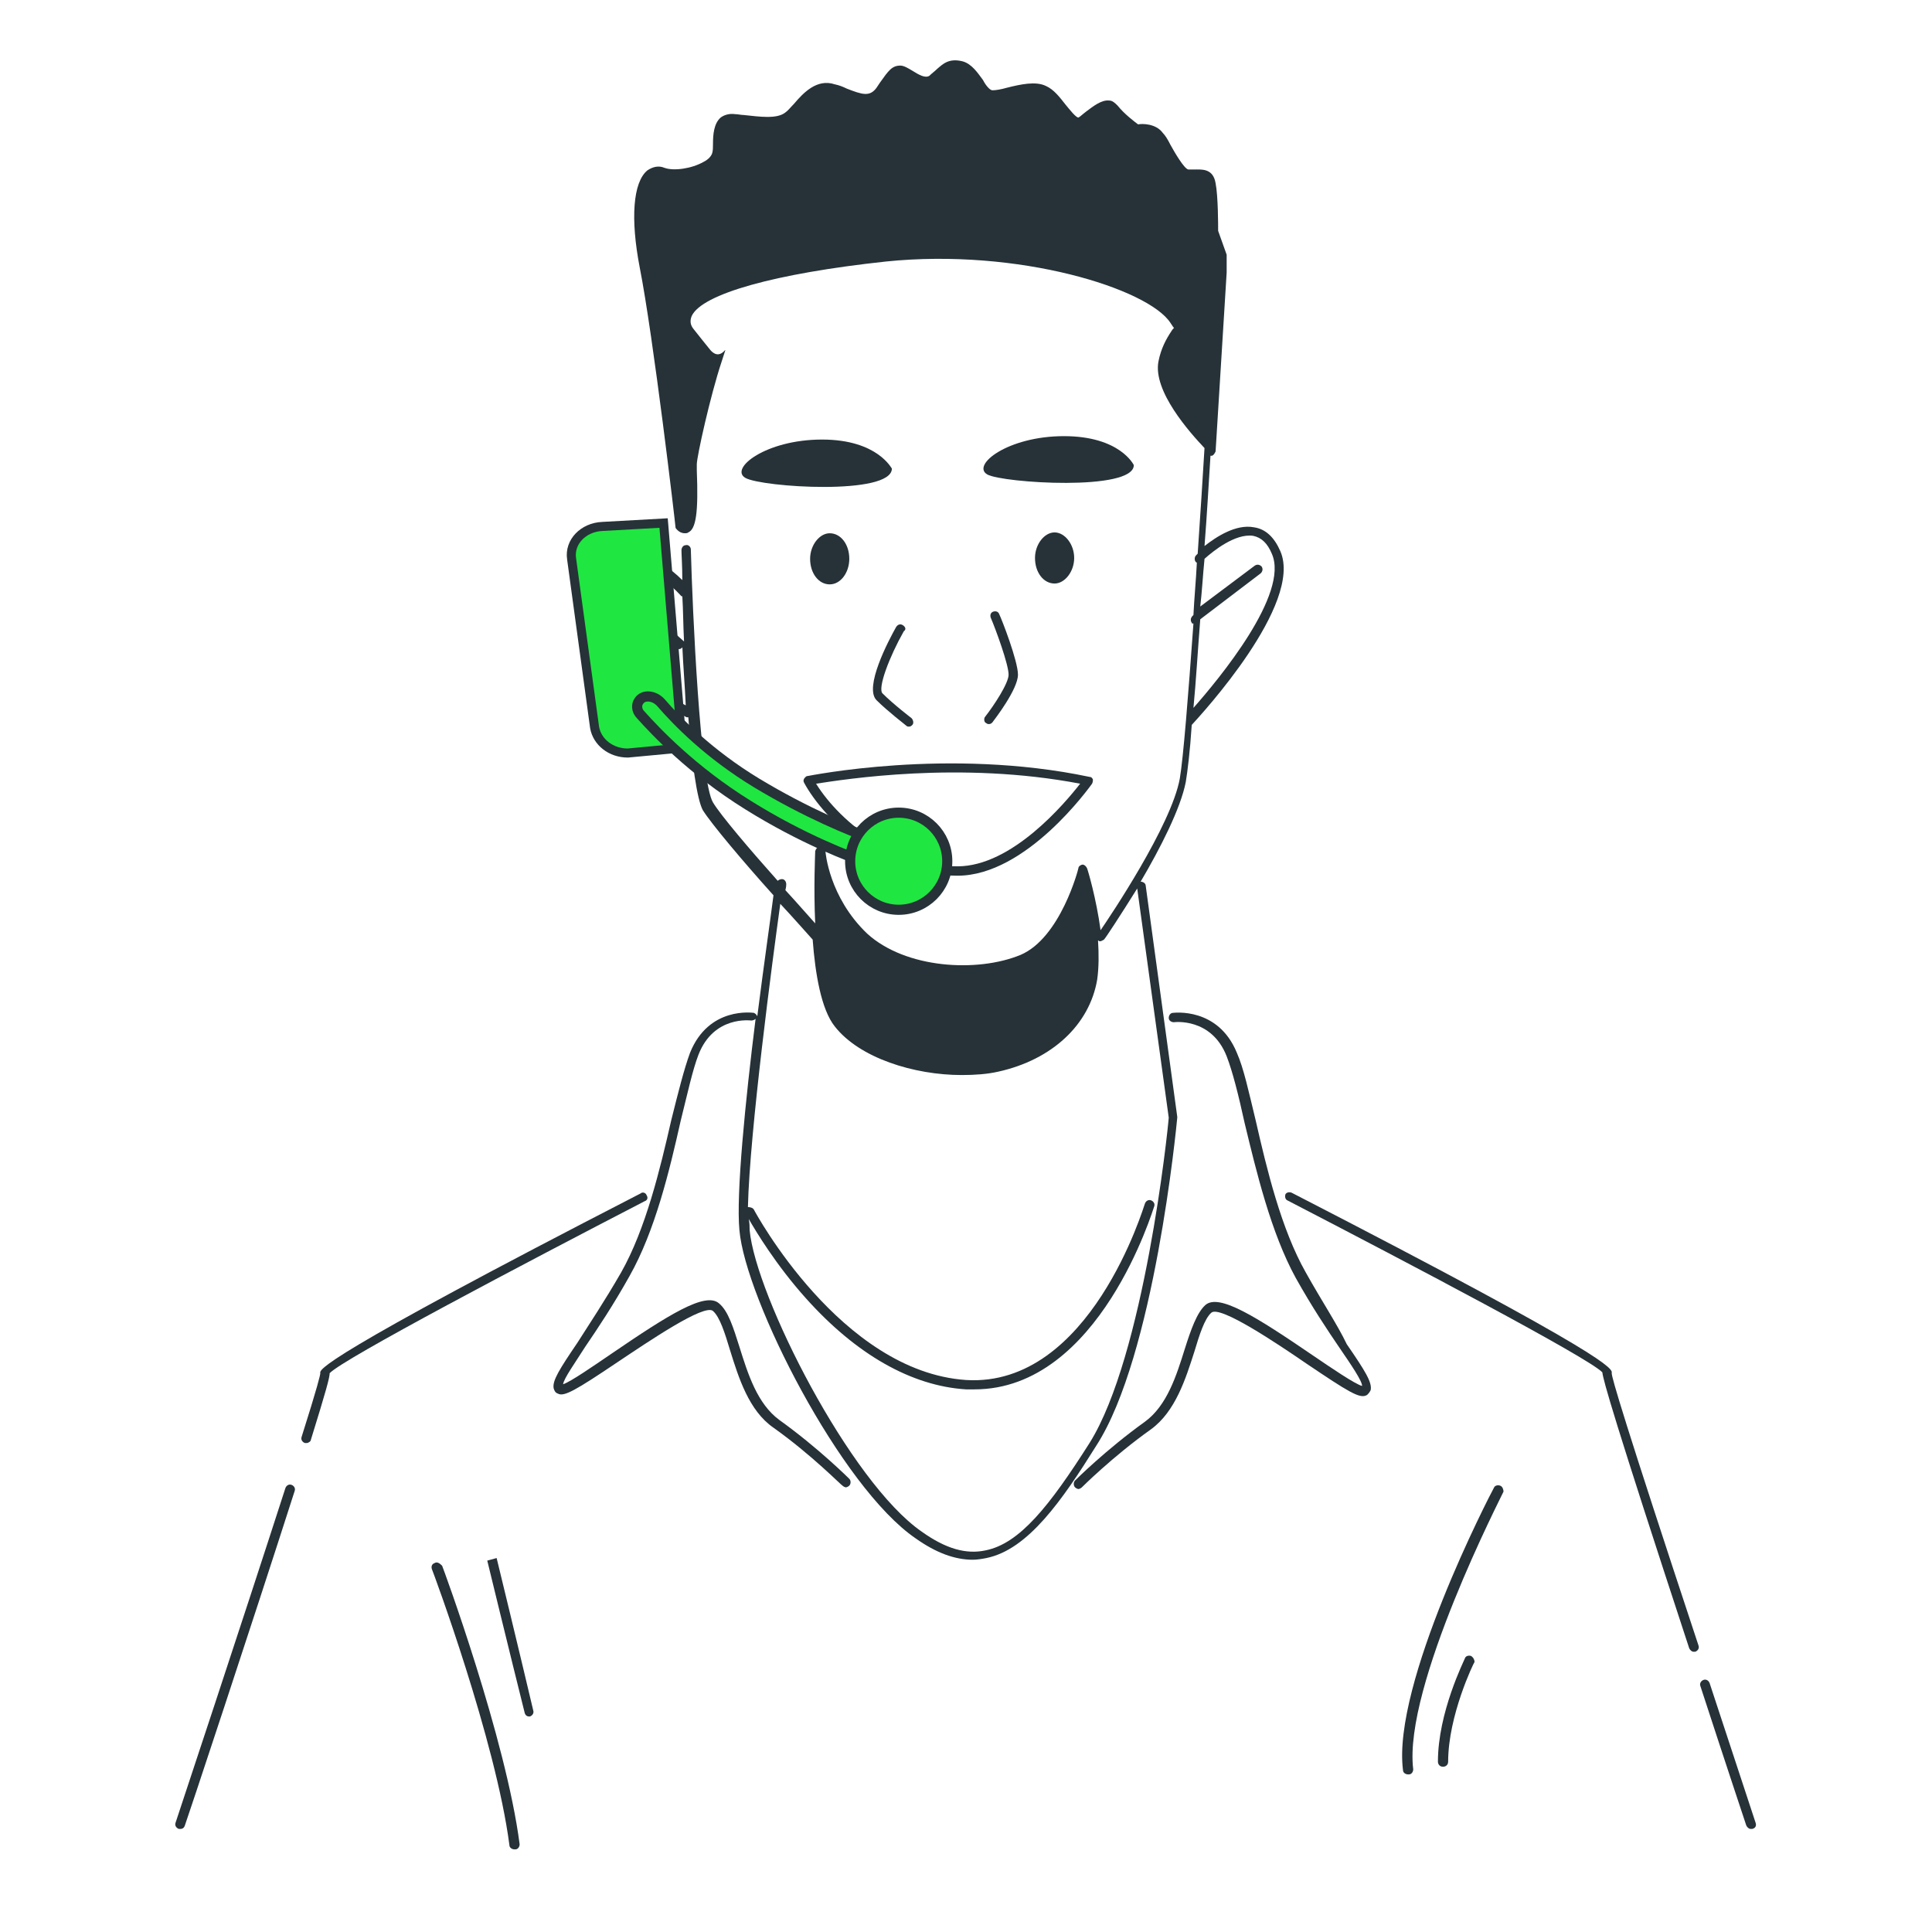 <?xml version="1.0" encoding="utf-8"?>
<!-- Generator: Adobe Illustrator 27.8.0, SVG Export Plug-In . SVG Version: 6.00 Build 0)  -->
<svg version="1.1" id="Layer_1" xmlns="http://www.w3.org/2000/svg" xmlns:xlink="http://www.w3.org/1999/xlink" x="0px" y="0px"
	 viewBox="0 0 226.8 226.8" style="enable-background:new 0 0 226.8 226.8;" xml:space="preserve">
<style type="text/css">
	.st0{fill:#263238;}
	.st1{fill:#20E641;stroke:#263238;stroke-width:1.062;stroke-miterlimit:10;}
	.st2{fill:#20E641;stroke:#263238;stroke-width:1.191;stroke-miterlimit:10;}
</style>
<g>
	<path class="st0" d="M96.5,51.6c-6.6,0-10.9,3.4-9,4.5c1.9,1.1,17.2,2.1,17.2-1.1C104.7,55.1,103.1,51.6,96.5,51.6z"/>
	<path class="st0" d="M133.1,54.6c0,0-1.6-3.4-8.2-3.4c-6.6,0-10.9,3.4-9,4.5C117.7,56.7,133.1,57.7,133.1,54.6z"/>
	<path class="st0" d="M99.7,65.6c0-1.7-1-3-2.3-3c-1.2,0-2.3,1.4-2.3,3c0,1.7,1,3,2.3,3C98.7,68.6,99.7,67.2,99.7,65.6z"/>
	<path class="st0" d="M123.8,62.5c-1.2,0-2.3,1.4-2.3,3c0,1.7,1,3,2.3,3c1.2,0,2.3-1.4,2.3-3C126.1,63.9,125,62.5,123.8,62.5z"/>
	<path class="st0" d="M106,73.4c-0.3-0.2-0.6-0.1-0.8,0.2c-0.9,1.6-3.8,7.1-2.3,8.6c1.3,1.3,3.4,2.9,3.5,3c0.1,0.1,0.2,0.1,0.3,0.1
		c0.2,0,0.3-0.1,0.4-0.2c0.2-0.2,0.1-0.6-0.1-0.8c0,0-2.1-1.6-3.4-2.9c-0.6-0.6,0.8-4.3,2.5-7.3C106.4,73.9,106.3,73.6,106,73.4z"/>
	<path class="st0" d="M115.8,84.9c0.1,0.1,0.2,0.1,0.3,0.1c0.2,0,0.3-0.1,0.4-0.2c0.3-0.4,3-3.9,3-5.6c0-1.6-1.9-6.5-2.2-7.1
		c-0.1-0.3-0.4-0.4-0.7-0.3c-0.3,0.1-0.4,0.4-0.3,0.7c0.6,1.4,2.1,5.5,2.1,6.7c0,1-1.7,3.6-2.8,5C115.5,84.4,115.5,84.8,115.8,84.9z
		"/>
	<path class="st0" d="M94.8,91.1c-0.2,0-0.3,0.2-0.4,0.3c-0.1,0.2-0.1,0.3,0,0.5c2.4,4.4,9.2,10.9,18,10.9
		c8.1,0,15.5-10.4,15.8-10.8c0.1-0.2,0.1-0.4,0.1-0.5c-0.1-0.2-0.2-0.3-0.4-0.3C111.3,87.7,94.9,91.1,94.8,91.1z M126.8,92
		c-1.8,2.3-8,9.7-14.4,9.7c-7,0-13.6-4.9-16.6-9.7C99.1,91.5,112.7,89.3,126.8,92z"/>
	<path class="st0" d="M138.2,131.2c0,0,0-0.1,0-0.1l-3.7-27.1c0-0.3-0.3-0.5-0.6-0.5c0,0,0,0,0,0c2.3-3.9,4.7-8.6,5.3-11.7
		c0.2-1.2,0.5-3.6,0.7-6.7c1.1-1.2,13.1-14.2,10.4-20.4c-0.7-1.6-1.7-2.6-3.1-2.8c-2.1-0.4-4.4,1.1-5.8,2.2
		c0.3-3.8,0.5-7.5,0.7-10.6c0.1,0,0.1,0,0.2,0c0.2-0.1,0.3-0.3,0.4-0.5l1.3-21v-1.9c0-0.1,0-0.1,0-0.2l-1-2.8c0-0.6,0-4.1-0.3-5.6
		c-0.3-1.8-1.7-1.6-2.6-1.6c-0.2,0-0.4,0-0.6,0c-0.5-0.1-1.6-2-2.1-2.9c-0.3-0.6-0.6-1.1-0.9-1.4c-0.8-1.1-2.4-1.1-2.9-1
		c-0.4-0.3-1.6-1.2-2.4-2.2c-0.3-0.3-0.6-0.6-1-0.6c-0.9-0.1-1.9,0.7-2.7,1.3c-0.4,0.3-0.7,0.6-0.9,0.7c-0.3,0-1-0.9-1.5-1.5
		c-0.7-0.9-1.4-1.8-2.3-2.2c-1.2-0.6-3-0.2-4.6,0.2c-0.7,0.2-1.3,0.3-1.7,0.3c-0.3,0-0.8-0.6-1.1-1.2c-0.6-0.8-1.3-1.9-2.4-2.2
		c-1.6-0.4-2.3,0.3-3,0.9c-0.3,0.3-0.6,0.5-0.9,0.8c-0.5,0.3-1.2-0.1-2-0.6c-0.5-0.3-1-0.6-1.4-0.6c-1,0-1.4,0.6-2.4,2l-0.4,0.6
		c-0.8,1.1-1.7,0.8-3.5,0.1c-0.4-0.2-0.9-0.4-1.4-0.5c-2.1-0.7-3.7,1-4.8,2.3c-0.4,0.4-0.7,0.8-1,1c-1,0.8-3,0.5-4.9,0.3
		c-0.3,0-0.7-0.1-1-0.1c-0.7-0.1-1.3,0.1-1.7,0.4c-0.8,0.7-0.9,2-0.9,3.1c0,0.4,0,0.8-0.1,1.1c-0.1,0.3-0.4,0.7-1,1
		c-1.4,0.8-3.5,1.1-4.6,0.7c-0.7-0.3-1.4-0.1-2,0.3c-1.7,1.4-2,5.7-0.9,11.4c1.6,8.1,4.2,30.2,4.2,30.5c0,0.1,0.1,0.2,0.2,0.3
		c0.3,0.3,0.6,0.4,0.9,0.4c0.1,0,0.3,0,0.4-0.1c0.9-0.4,1.2-2.3,1-7.3c0-0.3,0-0.5,0-0.7c0-0.9,1.6-8.1,2.9-12
		c1-3.2,0.2,0.3-1.3-1.4c-0.5-0.6-1.2-1.5-2-2.5c-0.4-0.5-0.4-1-0.2-1.5c1.2-2.6,9.8-5,22.8-6.4c15.6-1.6,30.8,3.2,33.4,7.2
		c1.7,2.7,1.1-0.7,0.1,1c-0.6,0.9-1.2,2-1.5,3.5c-0.7,3.5,3.7,8.4,5.4,10.2c-0.2,3.5-0.5,7.9-0.8,12.4c-0.1,0.1-0.2,0.2-0.2,0.2
		c-0.2,0.2-0.2,0.6,0,0.8c0,0,0.1,0,0.1,0.1c-0.1,2-0.3,4.1-0.4,6.1l-0.1,0.1c-0.2,0.2-0.3,0.5-0.1,0.8c0,0.1,0.1,0.1,0.2,0.1
		c-0.6,8.4-1.2,15.9-1.6,18.2c-1,5.5-8.2,16.2-9.3,17.8c-0.5-3.7-1.5-7.1-1.6-7.3c-0.1-0.2-0.3-0.4-0.5-0.4c-0.2,0-0.5,0.2-0.5,0.4
		c0,0.1-2.1,8.2-6.8,10.2c-5.1,2.1-13.5,1.6-18-2.5c-4.5-4.3-4.9-9.6-4.9-9.7c0-0.3-0.3-0.5-0.6-0.5c-0.3,0-0.5,0.2-0.6,0.5
		c0,0.3-0.2,4.2,0,8.5c-1-1.1-2.2-2.5-3.5-3.9c0.1-0.4,0.1-0.6,0.1-0.7c0-0.3-0.2-0.6-0.5-0.6c-0.2,0-0.4,0.1-0.5,0.2
		c-3.3-3.7-6.7-7.7-7.6-9.2c-1.5-2.5-2.4-22.3-2.6-29.7c0-0.3-0.3-0.6-0.6-0.5c-0.3,0-0.5,0.3-0.5,0.6c0,0.5,0.1,1.8,0.1,3.5
		c-1.3-1.3-3.9-3.4-6.4-3c-1.6,0.2-2.9,1.5-3.7,3.6C66.4,77,80,83.9,80.6,84.2c0.1,0,0.1,0,0.2,0c0.4,5.1,1,9.6,1.7,10.9
		c1,1.6,4.7,6,8.3,10c-0.3,2.4-1.1,7.9-1.9,14.2c-0.1-0.2-0.2-0.3-0.4-0.4c-0.1,0-5.3-0.8-7.5,4.7c-0.7,1.9-1.4,4.7-2.2,7.9
		c-1.3,5.7-3,12.8-5.9,17.9c-1.9,3.3-3.7,6-5.1,8.2c-2.1,3.1-3,4.5-2.8,5.4c0.1,0.3,0.2,0.5,0.5,0.6c0.7,0.4,2.1-0.4,7-3.7
		c3.6-2.4,10.2-6.9,11.2-6c0.8,0.7,1.4,2.6,2,4.6c1,3.2,2.2,7.1,5.1,9.1c4.5,3.2,8,6.8,8.1,6.8c0.1,0.1,0.3,0.2,0.4,0.2
		c0.1,0,0.3-0.1,0.4-0.2c0.2-0.2,0.2-0.6,0-0.8c0,0-3.6-3.6-8.2-6.9c-2.6-1.9-3.7-5.4-4.7-8.6c-0.7-2.2-1.3-4.2-2.4-5.1
		c-1.6-1.4-6,1.4-12.6,5.9c-2.2,1.5-4.8,3.3-5.7,3.6c0.1-0.7,1.4-2.5,2.6-4.4c1.5-2.2,3.3-4.9,5.2-8.3c3-5.3,4.7-12.4,6-18.2
		c0.8-3.2,1.4-6,2.1-7.8c1.8-4.6,6.1-4,6.2-4c0.2,0,0.4-0.1,0.5-0.2c-1.2,9.6-2.3,20.6-1.9,24.8c0.7,8.1,11.9,30.2,20.7,36.2
		c2.4,1.7,4.6,2.5,6.7,2.5c0.5,0,1.1-0.1,1.6-0.2c4.9-1,8.9-6.8,12.9-13.2C135.5,159.2,138.1,132.3,138.2,131.2z M141.4,65.6
		c1-0.9,3.6-3,5.7-2.7c1,0.2,1.7,0.9,2.2,2.1c2.1,4.7-6.2,14.7-9.2,18.1c0.3-3.1,0.5-6.6,0.8-10.4l7.1-5.4c0.2-0.2,0.3-0.5,0.1-0.8
		c-0.2-0.2-0.5-0.3-0.8-0.1l-6.4,4.8C141.1,69.5,141.2,67.6,141.4,65.6z M70.8,69.3c0.7-1.7,1.7-2.7,2.9-2.9
		c2.8-0.4,6.2,3.5,6.3,3.6c0,0,0,0,0.1,0c0.1,1.6,0.1,3.4,0.2,5.3c0,0,0,0,0,0L74.3,70c-0.2-0.2-0.6-0.2-0.8,0
		c-0.2,0.2-0.2,0.6,0,0.8l5.8,5.3c0.1,0.1,0.2,0.1,0.4,0.1c0.2,0,0.3-0.1,0.4-0.2c0,0,0,0,0-0.1c0.1,2.3,0.3,4.6,0.4,6.9
		C78.4,81.8,68.1,75.7,70.8,69.3z M115.7,182c-2.3,0.5-4.7-0.2-7.5-2.2c-8.4-5.8-19.5-27.7-20.2-35.4c0-0.4,0-0.8-0.1-1.3
		c0.8,1.4,3.2,5.4,6.7,9.3c5.9,6.6,12.4,10.3,18.8,10.7c0.4,0,0.7,0,1,0c14.7,0,21-21.3,21.1-21.5c0.1-0.3-0.1-0.6-0.4-0.7
		c-0.3-0.1-0.6,0.1-0.7,0.4c-0.1,0.2-6.4,21.6-21,20.7c-14.7-1-24.8-19.8-24.9-20c-0.1-0.2-0.4-0.3-0.7-0.3
		c0.2-8.8,2.9-29.1,3.8-35.6c1.5,1.6,2.8,3.1,3.8,4.2c0.3,4,1,8.2,2.6,10.2c2.9,3.7,9.3,5.7,14.9,5.7c1.5,0,3-0.1,4.3-0.4
		c6.3-1.4,10.7-5.5,11.6-10.8c0.2-1.4,0.2-3,0.1-4.6c0.1,0,0.1,0.1,0.2,0.1c0.2,0,0.3-0.1,0.5-0.2c0.2-0.2,1.9-2.8,3.9-6l3.7,26.9
		c-0.1,1.5-2.9,28-9.3,38.2C123.2,176.8,119.7,181.2,115.7,182z"/>
	<path class="st0" d="M153.3,149.4c-2.9-5.1-4.6-12.2-5.9-17.9c-0.8-3.3-1.4-6.1-2.2-7.9c-2.2-5.4-7.4-4.7-7.5-4.7
		c-0.3,0-0.5,0.3-0.5,0.6c0,0.3,0.3,0.5,0.6,0.5c0,0,4.4-0.6,6.2,4c0.7,1.8,1.4,4.6,2.1,7.8c1.4,5.8,3.1,12.9,6,18.2
		c1.9,3.4,3.7,6.1,5.2,8.3c1.3,1.9,2.6,3.8,2.6,4.4c-0.8-0.2-3.6-2.1-5.8-3.6c-6.6-4.5-11-7.3-12.6-5.9c-1,0.9-1.7,2.9-2.4,5.1
		c-1,3.2-2.1,6.7-4.7,8.6c-4.6,3.3-8.2,6.9-8.2,6.9c-0.2,0.2-0.2,0.6,0,0.8c0.1,0.1,0.3,0.2,0.4,0.2c0.1,0,0.3-0.1,0.4-0.2
		c0,0,3.6-3.6,8.1-6.8c2.9-2.1,4.1-6,5.1-9.1c0.6-2,1.2-3.9,2-4.6c1-0.9,7.7,3.6,11.2,6c4.9,3.3,6.2,4.1,7,3.7
		c0.2-0.1,0.4-0.4,0.5-0.6c0.2-0.9-0.6-2.2-2.8-5.4C157,155.5,155.2,152.8,153.3,149.4z"/>
	<path class="st0" d="M34.2,174.3c-0.3-0.1-0.6,0.1-0.7,0.4c-5,15.5-12.8,39-12.9,39.3c-0.1,0.3,0.1,0.6,0.4,0.7c0.1,0,0.1,0,0.2,0
		c0.2,0,0.4-0.1,0.5-0.4c0.1-0.2,7.9-23.7,12.9-39.3C34.7,174.7,34.5,174.4,34.2,174.3z"/>
	<path class="st0" d="M75.9,140.3c-0.1-0.3-0.5-0.4-0.7-0.2c-37.9,19.5-37.7,20.7-37.6,21.1c0,0.2-0.3,1.5-2.2,7.5
		c-0.1,0.3,0.1,0.6,0.4,0.7c0.1,0,0.1,0,0.2,0c0.2,0,0.5-0.2,0.5-0.4c1.8-5.8,2.2-7.3,2.2-7.8c1.6-1.7,22.9-12.9,37-20.2
		C76,140.9,76.1,140.6,75.9,140.3z"/>
	<path class="st0" d="M206.1,214c0,0-2.4-7.3-5.4-16.4c-0.1-0.3-0.4-0.5-0.7-0.4c-0.3,0.1-0.5,0.4-0.4,0.7c3,9.2,5.4,16.4,5.4,16.4
		c0.1,0.2,0.3,0.4,0.5,0.4c0.1,0,0.1,0,0.2,0C206.1,214.6,206.2,214.3,206.1,214z"/>
	<path class="st0" d="M189.2,161.2c0.1-0.5,0.3-1.7-37.6-21.2c-0.3-0.1-0.6,0-0.7,0.2c-0.1,0.3,0,0.6,0.2,0.7
		c14.1,7.3,35.4,18.5,37,20.2c0.1,0.9,1.3,5.3,10.2,32.4c0.1,0.2,0.3,0.4,0.5,0.4c0.1,0,0.1,0,0.2,0c0.3-0.1,0.5-0.4,0.4-0.7
		C190.6,166.6,189.2,161.7,189.2,161.2z"/>
	<path class="st0" d="M176.1,174.4c-0.3-0.1-0.6,0-0.7,0.2c-0.5,0.9-12,23.1-10.7,33.2c0,0.3,0.3,0.5,0.6,0.5c0,0,0,0,0.1,0
		c0.3,0,0.5-0.3,0.5-0.6c-1.2-9.7,10.5-32.3,10.6-32.6C176.5,174.9,176.4,174.5,176.1,174.4z"/>
	<path class="st0" d="M172.7,194.4c-0.3-0.1-0.6,0-0.7,0.2c-0.1,0.3-3.2,6.4-3.2,12.2c0,0.3,0.2,0.6,0.6,0.6c0.3,0,0.6-0.2,0.6-0.6
		c0-5.4,3-11.6,3.1-11.7C173.1,194.9,173,194.6,172.7,194.4z"/>
	<path class="st0" d="M51,183.5c-0.3,0.1-0.4,0.4-0.3,0.7c0.1,0.2,7.5,20.1,9.1,32.4c0,0.3,0.3,0.5,0.6,0.5c0,0,0,0,0.1,0
		c0.3,0,0.5-0.3,0.5-0.6c-1.6-12.4-9-32.5-9.1-32.7C51.6,183.5,51.3,183.3,51,183.5z"/>
	<path class="st0" d="M58.3,182.9l-1.1,0.3c0,0,2.7,11.1,4.4,17.9c0.1,0.3,0.3,0.4,0.5,0.4c0,0,0.1,0,0.1,0c0.3-0.1,0.5-0.4,0.4-0.7
		C61,194,58.3,182.9,58.3,182.9z"/>
</g>
<path class="st1" d="M80.1,87.8l-6.4,0.6c-2,0-3.6-1.3-3.9-3l-2.7-19.8c-0.3-2,1.4-3.7,3.6-3.8l7.2-0.4L80.1,87.8z"/>
<path class="st2" d="M103.8,100.9L103.8,100.9c-0.3,0.5-1,0.7-1.7,0.5c-2.3-0.8-7.9-2.9-14.3-6.9c-6.6-4.1-10.9-8.7-12.6-10.6
	c-0.5-0.5-0.5-1.2-0.2-1.6l0,0c0.5-0.8,1.8-0.7,2.6,0.2c1.9,2.2,5.6,6,11.2,9.4c5.8,3.5,11.1,5.7,14,6.7
	C103.7,99,104.3,100.2,103.8,100.9z"/>
<circle class="st2" cx="105.5" cy="101.1" r="5.7"/>
</svg>
